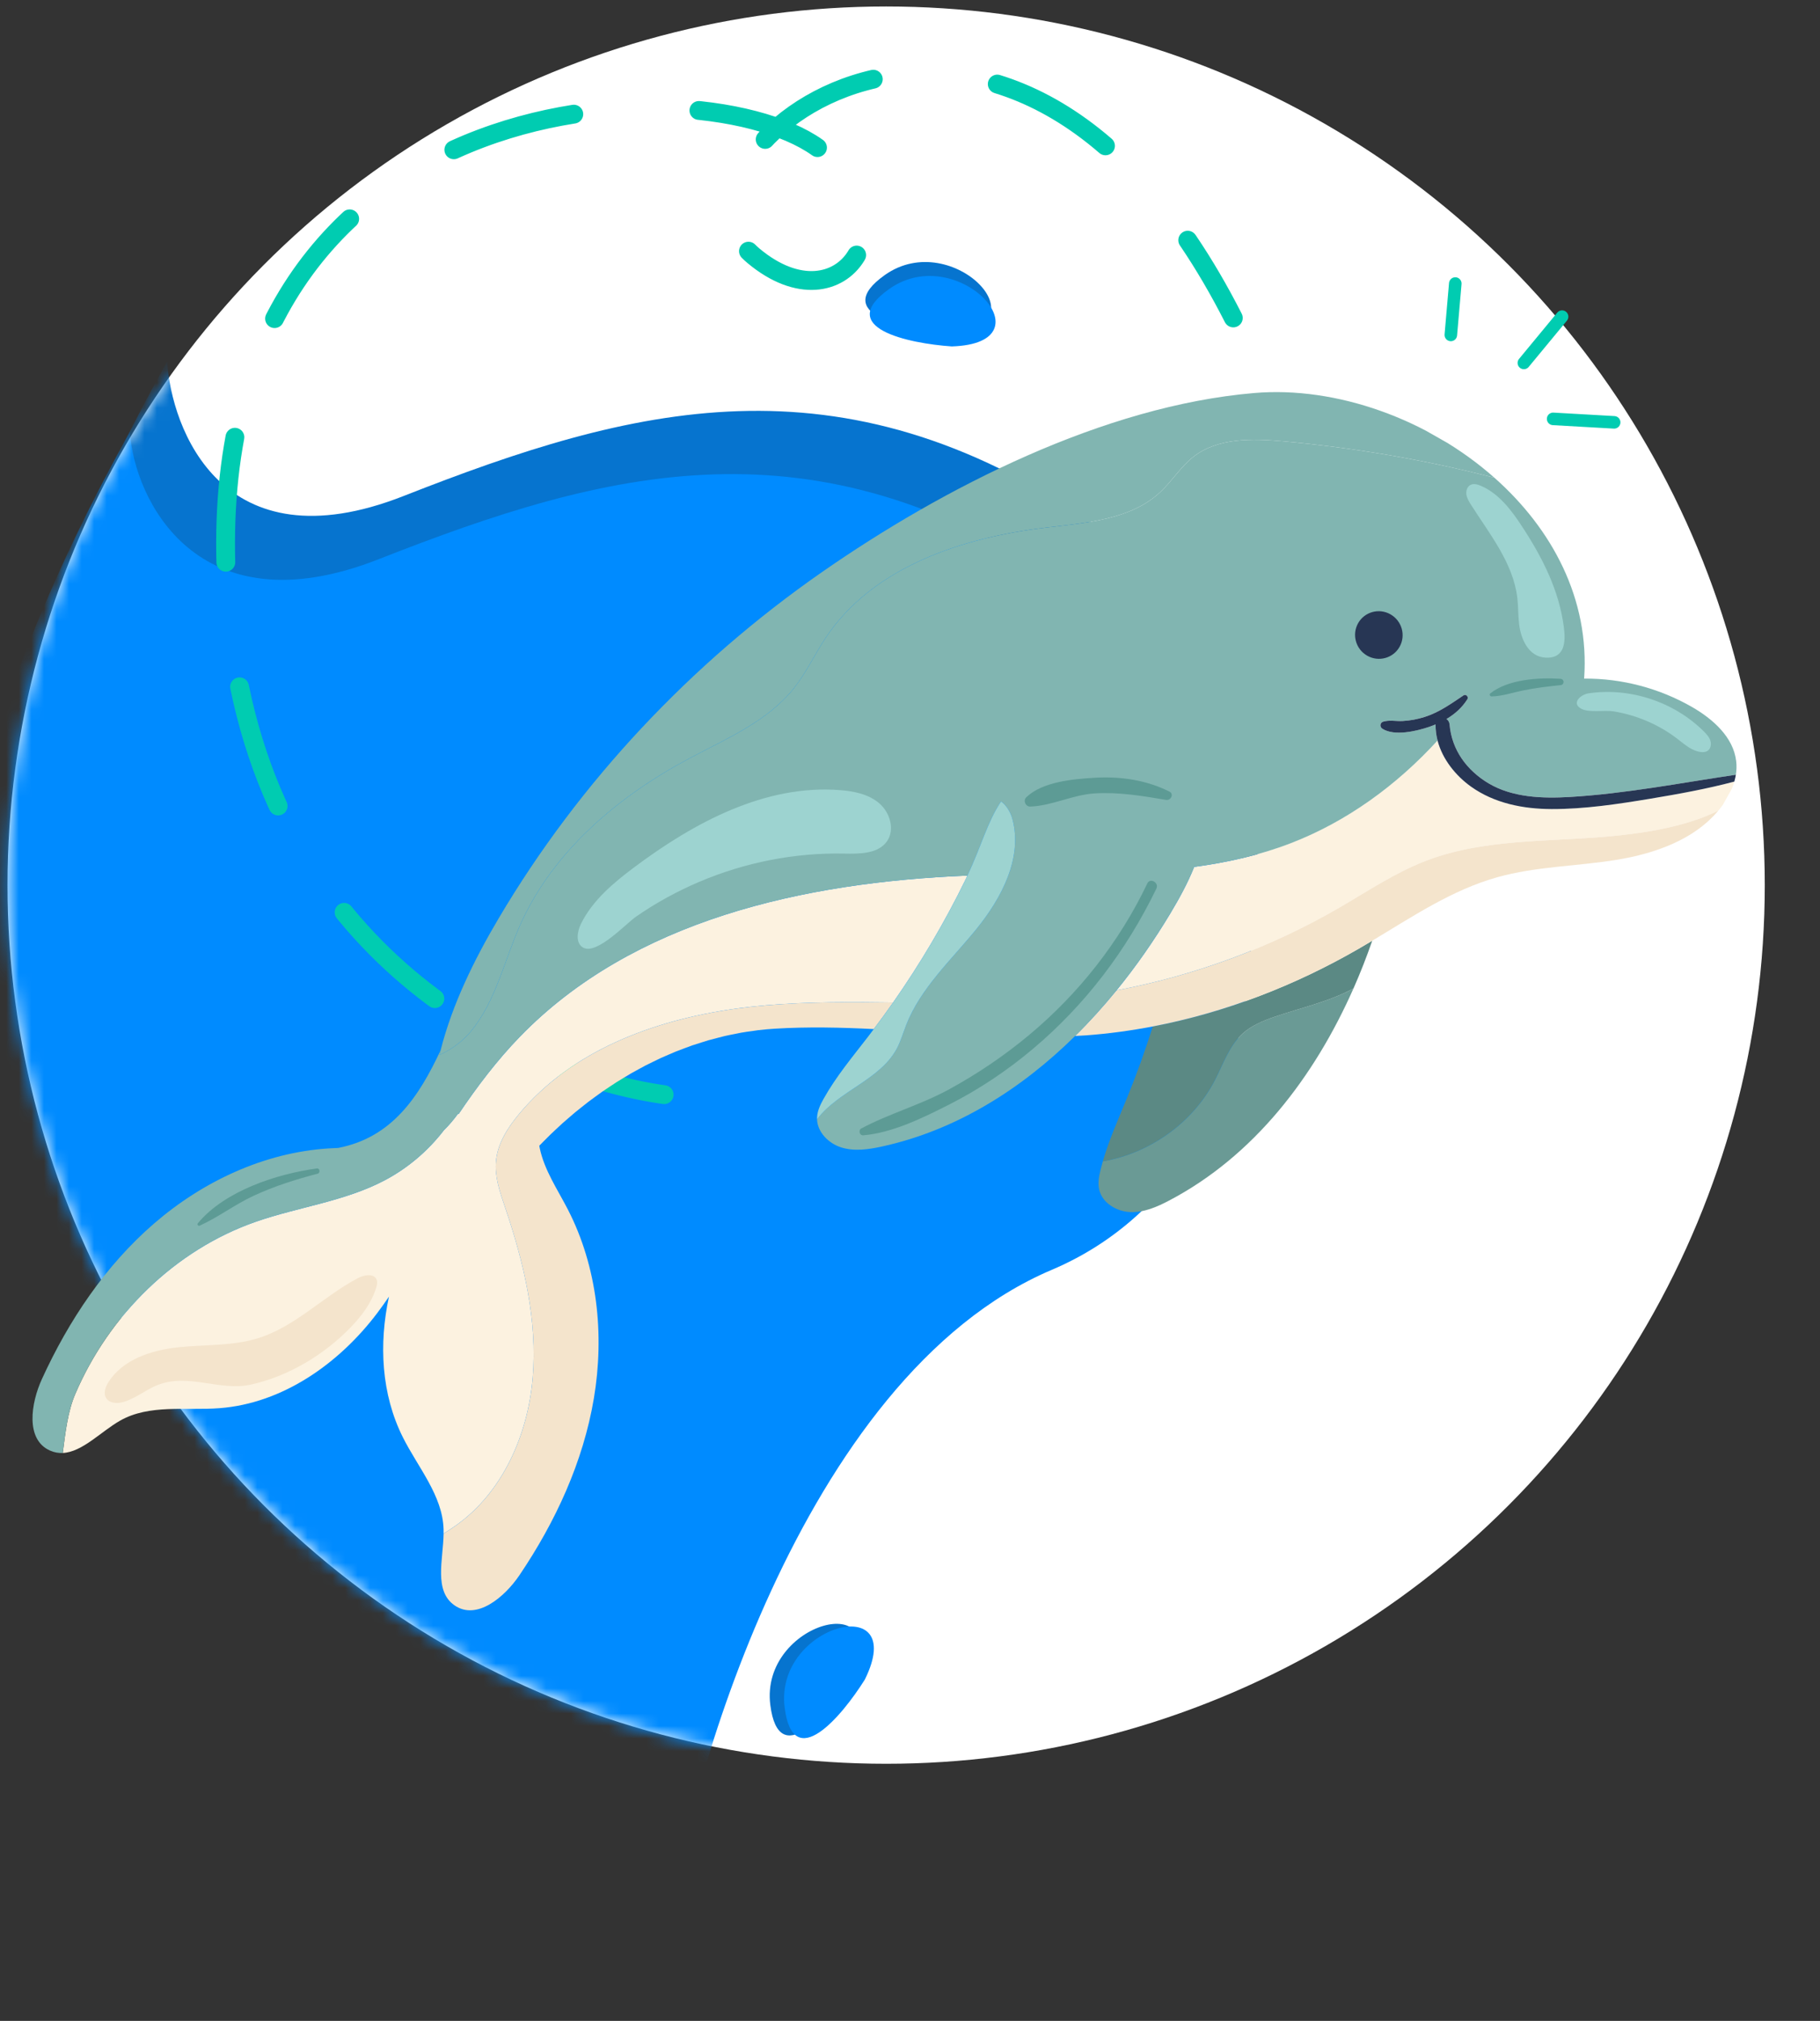 <svg width="145" height="161" viewBox="0 0 145 161" fill="none" xmlns="http://www.w3.org/2000/svg">
<rect x="0" y="0" width="145" height="161" fill="#333333" stroke="none"/>
<circle cx="70.6" cy="70.516" r="70" fill="white"/>
<mask id="mask0_117_55237" style="mask-type:alpha" maskUnits="userSpaceOnUse" x="0" y="0" width="141" height="141">
<circle cx="70.6" cy="70.516" r="70" fill="#F9F9F9"/>
</mask>
<g mask="url(#mask0_117_55237)">
<path d="M32.162 39.513C17.658 45.215 13.641 34.105 13.319 28.791C-26.393 100.201 11.349 144.704 53.709 152.439C54.758 142.816 62.588 108.774 82.792 100.21C102.996 91.645 107.178 55.407 87.024 41.657C66.87 27.907 50.291 32.386 32.162 39.513Z" fill="#0674CF"/>
<path d="M30.167 44.552C15.663 50.254 10.671 39.705 10.349 34.391C-29.363 105.801 17.202 145.766 53.452 153.089C54.501 143.466 63.59 109.73 83.794 101.165C103.998 92.601 105.183 60.446 85.029 46.696C64.876 32.946 48.296 37.425 30.167 44.552Z" fill="#008BFF"/>
<path d="M67.758 133.592C65.907 136.546 62.038 141.129 61.37 135.826C60.535 129.197 71.305 126.419 67.758 133.592Z" fill="#0674CF"/>
<path d="M75.478 26.488C72 26.249 66.134 24.999 70.496 21.909C75.948 18.046 83.476 26.234 75.478 26.488Z" fill="#0674CF"/>
<path d="M68.902 133.806C67.051 136.76 63.182 141.343 62.514 136.04C61.679 129.41 72.45 126.633 68.902 133.806Z" fill="#008BFF"/>
<path d="M75.829 27.599C72.351 27.36 66.486 26.11 70.847 23.019C76.299 19.157 83.828 27.344 75.829 27.599Z" fill="#008BFF"/>
<path d="M52.913 87.209C41.568 85.609 21.215 76.182 18.35 50.001C13.589 6.501 55.167 4.667 65.114 11.748C72.985 17.351 67.172 26.353 60.029 20.378C50.904 12.743 79.945 -10.667 98.258 25.33" stroke="#00CCB1" stroke-width="1.5" stroke-linecap="round" stroke-linejoin="round" stroke-dasharray="10 10"/>
</g>
<path d="M115.943 22.589L115.588 26.683" stroke="#00CCB1" stroke-linecap="round" stroke-linejoin="round"/>
<path d="M124.451 25.227L121.407 28.913" stroke="#00CCB1" stroke-linecap="round" stroke-linejoin="round"/>
<path d="M128.6 33.647L123.739 33.371" stroke="#00CCB1" stroke-linecap="round" stroke-linejoin="round"/>
<g clip-path="url(#clip0_117_55237)">
<path d="M98.976 82.367C97.917 83.34 97.449 84.778 96.789 86.057C95.038 89.446 91.611 91.88 87.862 92.524C87.797 92.749 87.736 92.978 87.68 93.207C87.554 93.715 87.455 94.248 87.57 94.761C87.807 95.832 88.952 96.519 90.047 96.563C91.142 96.606 92.187 96.149 93.154 95.64C99.905 92.089 104.71 85.806 107.833 78.745C105.875 79.812 103.643 80.284 101.541 81.009C100.619 81.326 99.693 81.708 98.976 82.366L98.976 82.367Z" fill="#6A9A95"/>
<path d="M91.843 81.776C91.238 83.697 90.557 85.592 89.796 87.455C89.112 89.13 88.362 90.786 87.862 92.525C91.611 91.881 95.037 89.447 96.789 86.058C97.45 84.779 97.917 83.341 98.975 82.368C99.692 81.71 100.619 81.328 101.541 81.011C103.643 80.286 105.875 79.814 107.833 78.746C108.384 77.501 108.879 76.23 109.327 74.946C108.972 75.159 108.617 75.37 108.259 75.576C103.175 78.515 97.611 80.673 91.843 81.776Z" fill="#5B8984"/>
<path d="M137.738 63.347C137.752 63.321 137.765 63.294 137.78 63.267C137.855 63.118 137.925 62.967 137.988 62.812C137.994 62.797 137.999 62.782 138.005 62.767C138.11 62.501 138.195 62.229 138.253 61.952C138.232 62.057 138.205 62.163 138.175 62.267C135.978 62.85 133.712 63.261 131.485 63.631C128.903 64.059 126.238 64.464 123.611 64.456C121.367 64.45 119.065 64.003 117.2 62.671C115.973 61.796 114.916 60.481 114.531 58.996C111.285 62.552 107.297 65.466 102.802 67.192C100.326 68.143 97.757 68.714 95.141 69.066C94.626 70.352 93.951 71.582 93.239 72.771C91.966 74.896 90.533 76.961 88.952 78.901C95.185 77.722 101.214 75.495 106.694 72.317C108.955 71.006 111.142 69.528 113.581 68.588C118.149 66.824 123.215 67.073 128.102 66.644C130.567 66.426 134.175 65.947 136.902 64.581C136.992 64.476 137.078 64.367 137.161 64.257C137.262 64.123 137.358 63.983 137.449 63.842C137.465 63.818 137.48 63.795 137.495 63.771C137.581 63.633 137.662 63.492 137.738 63.348L137.738 63.347Z" fill="#FCF2E0"/>
<path d="M42.441 109.765C42.825 105.189 41.737 100.598 40.258 96.239C40.041 95.599 39.813 94.95 39.664 94.29C39.532 93.711 39.463 93.125 39.512 92.532C39.633 91.126 40.427 89.873 41.324 88.787C41.854 88.143 42.423 87.543 43.024 86.983C47.744 82.583 54.505 80.644 61.034 80.087C64.396 79.801 67.775 79.821 71.154 79.868C73.33 76.758 75.266 73.479 76.931 70.066C76.982 69.96 77.025 69.861 77.074 69.757C64.016 70.288 50.423 73.303 41.413 82.598C39.587 84.483 37.996 86.584 36.53 88.765C36.525 88.742 36.518 88.722 36.511 88.701C36.168 89.176 35.786 89.631 35.368 90.038C34.103 91.687 32.484 93.064 30.645 94.034C27.47 95.71 23.798 96.146 20.404 97.324C13.927 99.574 8.672 104.79 5.992 111.065C5.408 112.428 5.207 114.108 5 115.756C6.563 115.683 8.05 114.041 9.57 113.178C11.905 111.851 14.807 112.391 17.49 112.186C22.517 111.802 27.002 108.641 30.041 104.627C30.364 104.199 30.68 103.755 30.988 103.301C30.177 107.076 30.374 111.067 32.096 114.504C33.306 116.92 35.265 119.142 35.34 121.838C35.342 121.95 35.344 122.063 35.34 122.177C35.659 121.977 35.975 121.774 36.276 121.563C40.021 118.933 42.055 114.342 42.44 109.764L42.441 109.765Z" fill="#FCF2E0"/>
<path d="M61.034 80.089C54.505 80.645 47.743 82.584 43.024 86.985C42.423 87.543 41.854 88.144 41.324 88.788C40.427 89.873 39.633 91.127 39.512 92.534C39.462 93.126 39.531 93.712 39.664 94.291C39.813 94.951 40.041 95.6 40.258 96.24C41.737 100.599 42.825 105.19 42.441 109.766C42.056 114.344 40.021 118.936 36.277 121.565C35.976 121.777 35.66 121.979 35.342 122.179C35.311 124.256 34.544 126.734 36.213 127.896C37.969 129.117 40.194 127.255 41.385 125.492C44.257 121.241 46.463 116.472 47.315 111.399C48.167 106.325 47.602 100.933 45.235 96.344C44.411 94.747 43.366 93.22 43 91.464C42.987 91.404 42.976 91.343 42.966 91.281C42.966 91.279 42.966 91.277 42.965 91.275C43.065 91.171 43.169 91.072 43.27 90.969C43.452 90.785 43.632 90.6 43.818 90.42C43.958 90.283 44.102 90.15 44.245 90.015C44.43 89.841 44.614 89.667 44.803 89.497C44.954 89.362 45.107 89.231 45.26 89.099C45.448 88.936 45.635 88.772 45.826 88.614C45.986 88.481 46.151 88.353 46.313 88.223C46.503 88.072 46.691 87.92 46.883 87.773C47.054 87.643 47.228 87.518 47.402 87.391C47.593 87.252 47.782 87.111 47.975 86.976C48.156 86.85 48.34 86.729 48.524 86.607C48.715 86.48 48.905 86.35 49.099 86.227C49.29 86.105 49.486 85.99 49.679 85.873C49.87 85.757 50.06 85.639 50.254 85.527C50.454 85.412 50.659 85.303 50.862 85.192C51.054 85.088 51.243 84.98 51.438 84.88C51.648 84.772 51.863 84.67 52.076 84.567C52.267 84.474 52.456 84.378 52.649 84.289C52.869 84.188 53.093 84.096 53.315 84.001C53.505 83.919 53.694 83.834 53.886 83.757C54.116 83.665 54.348 83.582 54.579 83.496C54.768 83.426 54.956 83.351 55.147 83.285C55.386 83.203 55.629 83.131 55.87 83.055C56.057 82.997 56.242 82.933 56.43 82.879C56.682 82.807 56.936 82.745 57.19 82.68C57.371 82.634 57.551 82.582 57.733 82.54C58.001 82.478 58.271 82.428 58.541 82.374C58.713 82.341 58.883 82.3 59.056 82.27C59.353 82.217 59.654 82.178 59.954 82.138C60.102 82.118 60.248 82.091 60.395 82.073C60.845 82.02 61.296 81.979 61.75 81.952C64.371 81.794 66.992 81.852 69.613 81.984C70.138 81.288 70.652 80.585 71.152 79.871C67.772 79.823 64.394 79.804 61.032 80.09L61.034 80.089Z" fill="#F4E4CC"/>
<path d="M128.101 66.642C123.215 67.072 118.149 66.823 113.58 68.586C111.141 69.528 108.954 71.005 106.694 72.316C101.214 75.493 95.184 77.721 88.951 78.9C87.916 80.171 86.817 81.389 85.655 82.534C85.956 82.518 86.258 82.504 86.56 82.482C88.335 82.35 90.098 82.109 91.843 81.775C97.611 80.671 103.175 78.513 108.259 75.575C108.616 75.369 108.972 75.158 109.327 74.945C112.537 73.02 115.68 70.903 119.276 69.891C122.365 69.022 125.628 69.016 128.796 68.5C128.988 68.469 129.18 68.434 129.373 68.398C129.47 68.38 129.566 68.359 129.663 68.34C129.76 68.32 129.856 68.302 129.952 68.281C130.058 68.258 130.163 68.233 130.269 68.208C130.355 68.188 130.443 68.169 130.53 68.147C130.637 68.12 130.745 68.09 130.853 68.062C130.937 68.04 131.021 68.019 131.105 67.995C131.212 67.965 131.318 67.933 131.425 67.901C131.509 67.876 131.592 67.851 131.675 67.825C131.78 67.792 131.884 67.756 131.988 67.72C132.071 67.692 132.155 67.664 132.238 67.634C132.341 67.598 132.443 67.558 132.545 67.519C132.627 67.487 132.709 67.456 132.791 67.424C132.892 67.383 132.992 67.34 133.092 67.297C133.172 67.262 133.253 67.228 133.333 67.192C133.432 67.147 133.529 67.1 133.626 67.053C133.704 67.016 133.783 66.977 133.86 66.938C133.956 66.888 134.052 66.837 134.147 66.785C134.222 66.744 134.296 66.703 134.37 66.661C134.465 66.606 134.56 66.55 134.653 66.493C134.723 66.449 134.793 66.405 134.863 66.36C134.956 66.299 135.049 66.237 135.14 66.174C135.205 66.128 135.27 66.082 135.335 66.035C135.427 65.967 135.519 65.898 135.608 65.827C135.668 65.78 135.726 65.733 135.784 65.684C135.875 65.608 135.965 65.532 136.053 65.453C136.105 65.406 136.157 65.358 136.208 65.309C136.298 65.224 136.387 65.139 136.474 65.05C136.518 65.004 136.561 64.957 136.605 64.91C136.695 64.815 136.783 64.717 136.868 64.617C136.88 64.604 136.892 64.592 136.902 64.579C134.175 65.945 130.568 66.424 128.103 66.641L128.101 66.642Z" fill="#F4E4CC"/>
<path d="M93.238 72.77C93.951 71.581 94.627 70.351 95.14 69.065C97.757 68.713 100.326 68.141 102.801 67.191C107.297 65.465 111.284 62.551 114.531 58.995C114.424 58.583 114.366 58.159 114.374 57.727C114.374 57.722 114.376 57.718 114.376 57.712C114.217 57.779 114.055 57.84 113.892 57.896C112.878 58.243 111.099 58.674 110.133 58.054C109.91 57.911 109.937 57.57 110.199 57.492C110.704 57.341 111.221 57.469 111.746 57.441C112.351 57.408 112.944 57.296 113.519 57.112C114.668 56.744 115.617 56.058 116.606 55.394C116.788 55.272 117.025 55.513 116.911 55.696C116.493 56.37 115.909 56.886 115.242 57.281C115.373 57.368 115.472 57.511 115.49 57.715C115.665 59.746 116.859 61.371 118.6 62.408C120.515 63.547 122.915 63.618 125.069 63.492C129.518 63.229 133.899 62.373 138.296 61.721C138.355 61.361 138.366 60.996 138.321 60.63C138.095 58.729 136.48 57.292 134.82 56.334C132.212 54.831 129.206 54.038 126.208 54.063C126.663 47.723 123.65 42.124 119.061 38.061C118.979 38.039 118.897 38.018 118.816 37.997C113.368 36.609 107.813 35.659 102.219 35.155C99.749 34.934 97.029 34.87 95.083 36.389C94.069 37.18 93.386 38.319 92.447 39.197C90.073 41.42 86.522 41.65 83.286 42.038C76.597 42.839 69.537 45.189 65.8 50.784C64.92 52.102 64.252 53.563 63.269 54.806C61.16 57.476 57.867 58.848 54.865 60.45C49.205 63.472 44.022 67.856 41.422 73.733C40.161 76.581 39.495 79.776 37.51 82.173C36.853 82.964 35.971 83.615 35.008 84.05C35.038 83.922 35.072 83.794 35.105 83.667C33.373 87.382 31.226 90.627 26.942 91.453C26.683 91.463 26.426 91.475 26.169 91.492C21.039 91.821 16.155 94.12 12.276 97.473C8.398 100.826 5.477 105.19 3.342 109.859C2.455 111.795 2.019 114.673 3.965 115.555C4.314 115.714 4.66 115.772 5.001 115.757C5.207 114.109 5.409 112.429 5.993 111.066C8.673 104.791 13.928 99.575 20.405 97.325C23.798 96.147 27.471 95.71 30.646 94.035C32.485 93.065 34.104 91.688 35.369 90.039C35.786 89.632 36.168 89.177 36.512 88.702C36.519 88.723 36.525 88.743 36.531 88.765C37.997 86.585 39.587 84.484 41.414 82.599C50.424 73.304 64.017 70.288 77.075 69.758C78.176 67.42 78.67 65.46 79.754 63.849C80.184 64.153 80.518 64.72 80.659 65.253C81.482 68.348 79.806 71.538 77.798 74.009C75.79 76.483 73.343 78.713 72.186 81.685C71.95 82.291 71.772 82.921 71.47 83.496C70.138 86.041 66.816 86.887 65.094 89.169C65.127 90.201 66.013 91.092 67.012 91.409C68.059 91.742 69.191 91.576 70.259 91.342C76.159 90.052 81.334 86.795 85.655 82.535C86.816 81.39 87.915 80.172 88.951 78.901C90.532 76.96 91.964 74.895 93.238 72.771L93.238 72.77Z" fill="#81B5B1"/>
<path d="M37.509 82.173C39.494 79.776 40.16 76.581 41.422 73.733C44.022 67.856 49.204 63.472 54.865 60.45C57.866 58.848 61.159 57.476 63.269 54.806C64.252 53.563 64.919 52.101 65.8 50.784C69.536 45.189 76.596 42.839 83.286 42.038C86.522 41.651 90.072 41.421 92.446 39.197C93.385 38.319 94.068 37.179 95.082 36.389C97.029 34.869 99.749 34.934 102.218 35.155C107.812 35.658 113.367 36.608 118.815 37.997C118.896 38.018 118.979 38.039 119.061 38.061C113.804 33.401 106.477 30.754 99.924 31.311C87.937 32.327 75.183 38.829 65.473 45.587C55.078 52.823 46.188 62.245 39.729 73.161C37.788 76.439 36.04 79.989 35.105 83.667C35.072 83.794 35.038 83.922 35.008 84.05C35.971 83.616 36.853 82.964 37.51 82.173L37.509 82.173Z" fill="#81B5B1"/>
<path d="M118.6 62.41C116.859 61.372 115.664 59.747 115.489 57.716C115.471 57.512 115.372 57.369 115.242 57.282C115.908 56.887 116.492 56.37 116.911 55.697C117.025 55.514 116.787 55.273 116.605 55.395C115.616 56.059 114.668 56.745 113.519 57.113C112.943 57.297 112.35 57.409 111.746 57.442C111.221 57.47 110.704 57.343 110.199 57.493C109.937 57.571 109.91 57.912 110.132 58.055C111.098 58.674 112.877 58.244 113.892 57.898C114.055 57.842 114.216 57.78 114.376 57.714C114.375 57.719 114.374 57.723 114.374 57.728C114.366 58.16 114.424 58.584 114.53 58.996C114.915 60.481 115.972 61.796 117.199 62.671C119.063 64.002 121.366 64.45 123.61 64.456C126.237 64.465 128.903 64.059 131.484 63.631C133.712 63.261 135.977 62.851 138.174 62.267C138.205 62.164 138.231 62.057 138.253 61.952C138.269 61.875 138.284 61.799 138.295 61.721C133.898 62.373 129.517 63.23 125.068 63.493C122.913 63.619 120.513 63.547 118.599 62.409L118.6 62.41Z" fill="#273654"/>
<path d="M110.779 48.942C109.866 48.423 108.712 48.741 108.2 49.651C107.689 50.562 108.015 51.721 108.927 52.239C109.84 52.757 110.994 52.44 111.506 51.529C112.017 50.619 111.691 49.46 110.779 48.942Z" fill="#273654"/>
<path d="M87.225 63.208C89.141 63.092 91.019 63.407 92.904 63.727C93.28 63.791 93.554 63.258 93.166 63.063C91.315 62.136 89.253 61.839 87.201 61.963C85.483 62.067 83.038 62.279 81.761 63.521C81.496 63.779 81.702 64.266 82.074 64.256C83.792 64.206 85.452 63.316 87.224 63.208L87.225 63.208Z" fill="#5D9B95"/>
<path d="M92.128 70.795C92.359 70.317 91.634 69.903 91.405 70.384C89.192 75.036 85.935 79.168 81.984 82.46C79.989 84.122 77.839 85.576 75.558 86.816C73.322 88.031 70.844 88.717 68.618 89.903C68.369 90.036 68.479 90.472 68.771 90.448C71.115 90.251 73.541 89.05 75.618 87.998C78.007 86.788 80.261 85.275 82.307 83.55C86.48 80.031 89.752 75.707 92.128 70.795L92.128 70.795Z" fill="#5D9B95"/>
<path d="M25.246 93.088C22.043 93.524 17.906 94.874 15.769 97.447C15.678 97.556 15.791 97.7 15.919 97.642C17.405 96.965 18.726 95.95 20.218 95.259C21.852 94.502 23.566 93.96 25.307 93.505C25.533 93.447 25.49 93.055 25.246 93.088L25.246 93.088Z" fill="#5D9B95"/>
<path d="M118.728 55.247C118.63 55.325 118.717 55.485 118.828 55.483C119.673 55.469 120.514 55.175 121.339 55.007C122.326 54.806 123.329 54.685 124.332 54.583C124.653 54.551 124.649 54.1 124.322 54.079C122.581 53.967 120.142 54.114 118.727 55.247L118.728 55.247Z" fill="#5D9B95"/>
<path d="M30.009 101.956C29.805 101.425 29.021 101.56 28.521 101.822C25.767 103.273 23.523 105.695 20.546 106.616C18.503 107.248 16.308 107.108 14.181 107.338C12.052 107.567 9.786 108.304 8.641 110.109C8.398 110.491 8.218 110.998 8.459 111.384C8.723 111.805 9.331 111.83 9.808 111.699C10.797 111.426 11.606 110.717 12.559 110.34C15.006 109.373 17.506 110.848 19.963 110.312C22.961 109.658 25.815 107.942 27.933 105.751C28.817 104.837 29.611 103.789 29.976 102.568C30.036 102.368 30.083 102.15 30.009 101.955L30.009 101.956Z" fill="#F4E4CC"/>
<path d="M72.186 81.685C73.343 78.713 75.79 76.482 77.798 74.009C79.805 71.538 81.482 68.348 80.659 65.253C80.519 64.72 80.184 64.153 79.754 63.849C78.67 65.46 78.176 67.42 77.075 69.758C77.026 69.862 76.983 69.961 76.931 70.067C75.266 73.48 73.331 76.759 71.155 79.869C70.655 80.583 70.141 81.287 69.616 81.983C69.467 82.179 69.322 82.378 69.172 82.573C67.927 84.19 66.605 85.765 65.61 87.55C65.355 88.007 65.12 88.494 65.096 89.017C65.093 89.068 65.093 89.119 65.096 89.169C66.819 86.887 70.14 86.041 71.472 83.497C71.773 82.921 71.951 82.29 72.188 81.685L72.186 81.685Z" fill="#9DD3D0"/>
<path d="M117.183 40.194C118.681 42.554 120.555 44.855 120.884 47.625C120.964 48.307 120.947 48.997 121.023 49.68C121.153 50.855 121.746 52.314 123.122 52.392C124.703 52.481 124.744 51.103 124.589 49.934C124.206 47.039 122.915 44.482 121.336 42.054C120.458 40.703 119.446 39.325 117.966 38.696C117.707 38.587 117.403 38.504 117.155 38.632C116.893 38.766 116.786 39.098 116.826 39.39C116.867 39.682 117.025 39.944 117.184 40.194L117.183 40.194Z" fill="#9DD3D0"/>
<path d="M70.059 64.004C69.207 63.27 68.041 63.032 66.924 62.946C60.968 62.482 55.318 65.513 50.55 69.079C48.877 70.33 47.215 71.718 46.289 73.593C45.98 74.218 45.84 75.133 46.447 75.487C47.526 76.116 49.877 73.579 50.67 73.029C52.256 71.928 53.959 70.995 55.737 70.242C59.36 68.707 63.308 67.921 67.254 68.004C68.495 68.029 69.966 68.032 70.672 67.015C71.309 66.097 70.91 64.739 70.059 64.005L70.059 64.004Z" fill="#9DD3D0"/>
<path d="M126.007 56.477C126.618 56.792 127.848 56.559 128.546 56.673C130.393 56.971 132.171 57.729 133.657 58.877C134.228 59.317 134.806 59.836 135.52 59.913C135.693 59.932 135.876 59.92 136.024 59.831C136.285 59.674 136.358 59.311 136.27 59.019C136.181 58.727 135.966 58.49 135.749 58.274C133.372 55.908 129.858 54.747 126.558 55.237C125.93 55.33 125.138 56.031 126.007 56.478L126.007 56.477Z" fill="#9DD3D0"/>
</g>
<defs>
<clipPath id="clip0_117_55237">
<rect width="94.578" height="124.823" fill="white" transform="matrix(0.869 0.494 -0.49 0.872 62.037 5)"/>
</clipPath>
</defs>
</svg>
